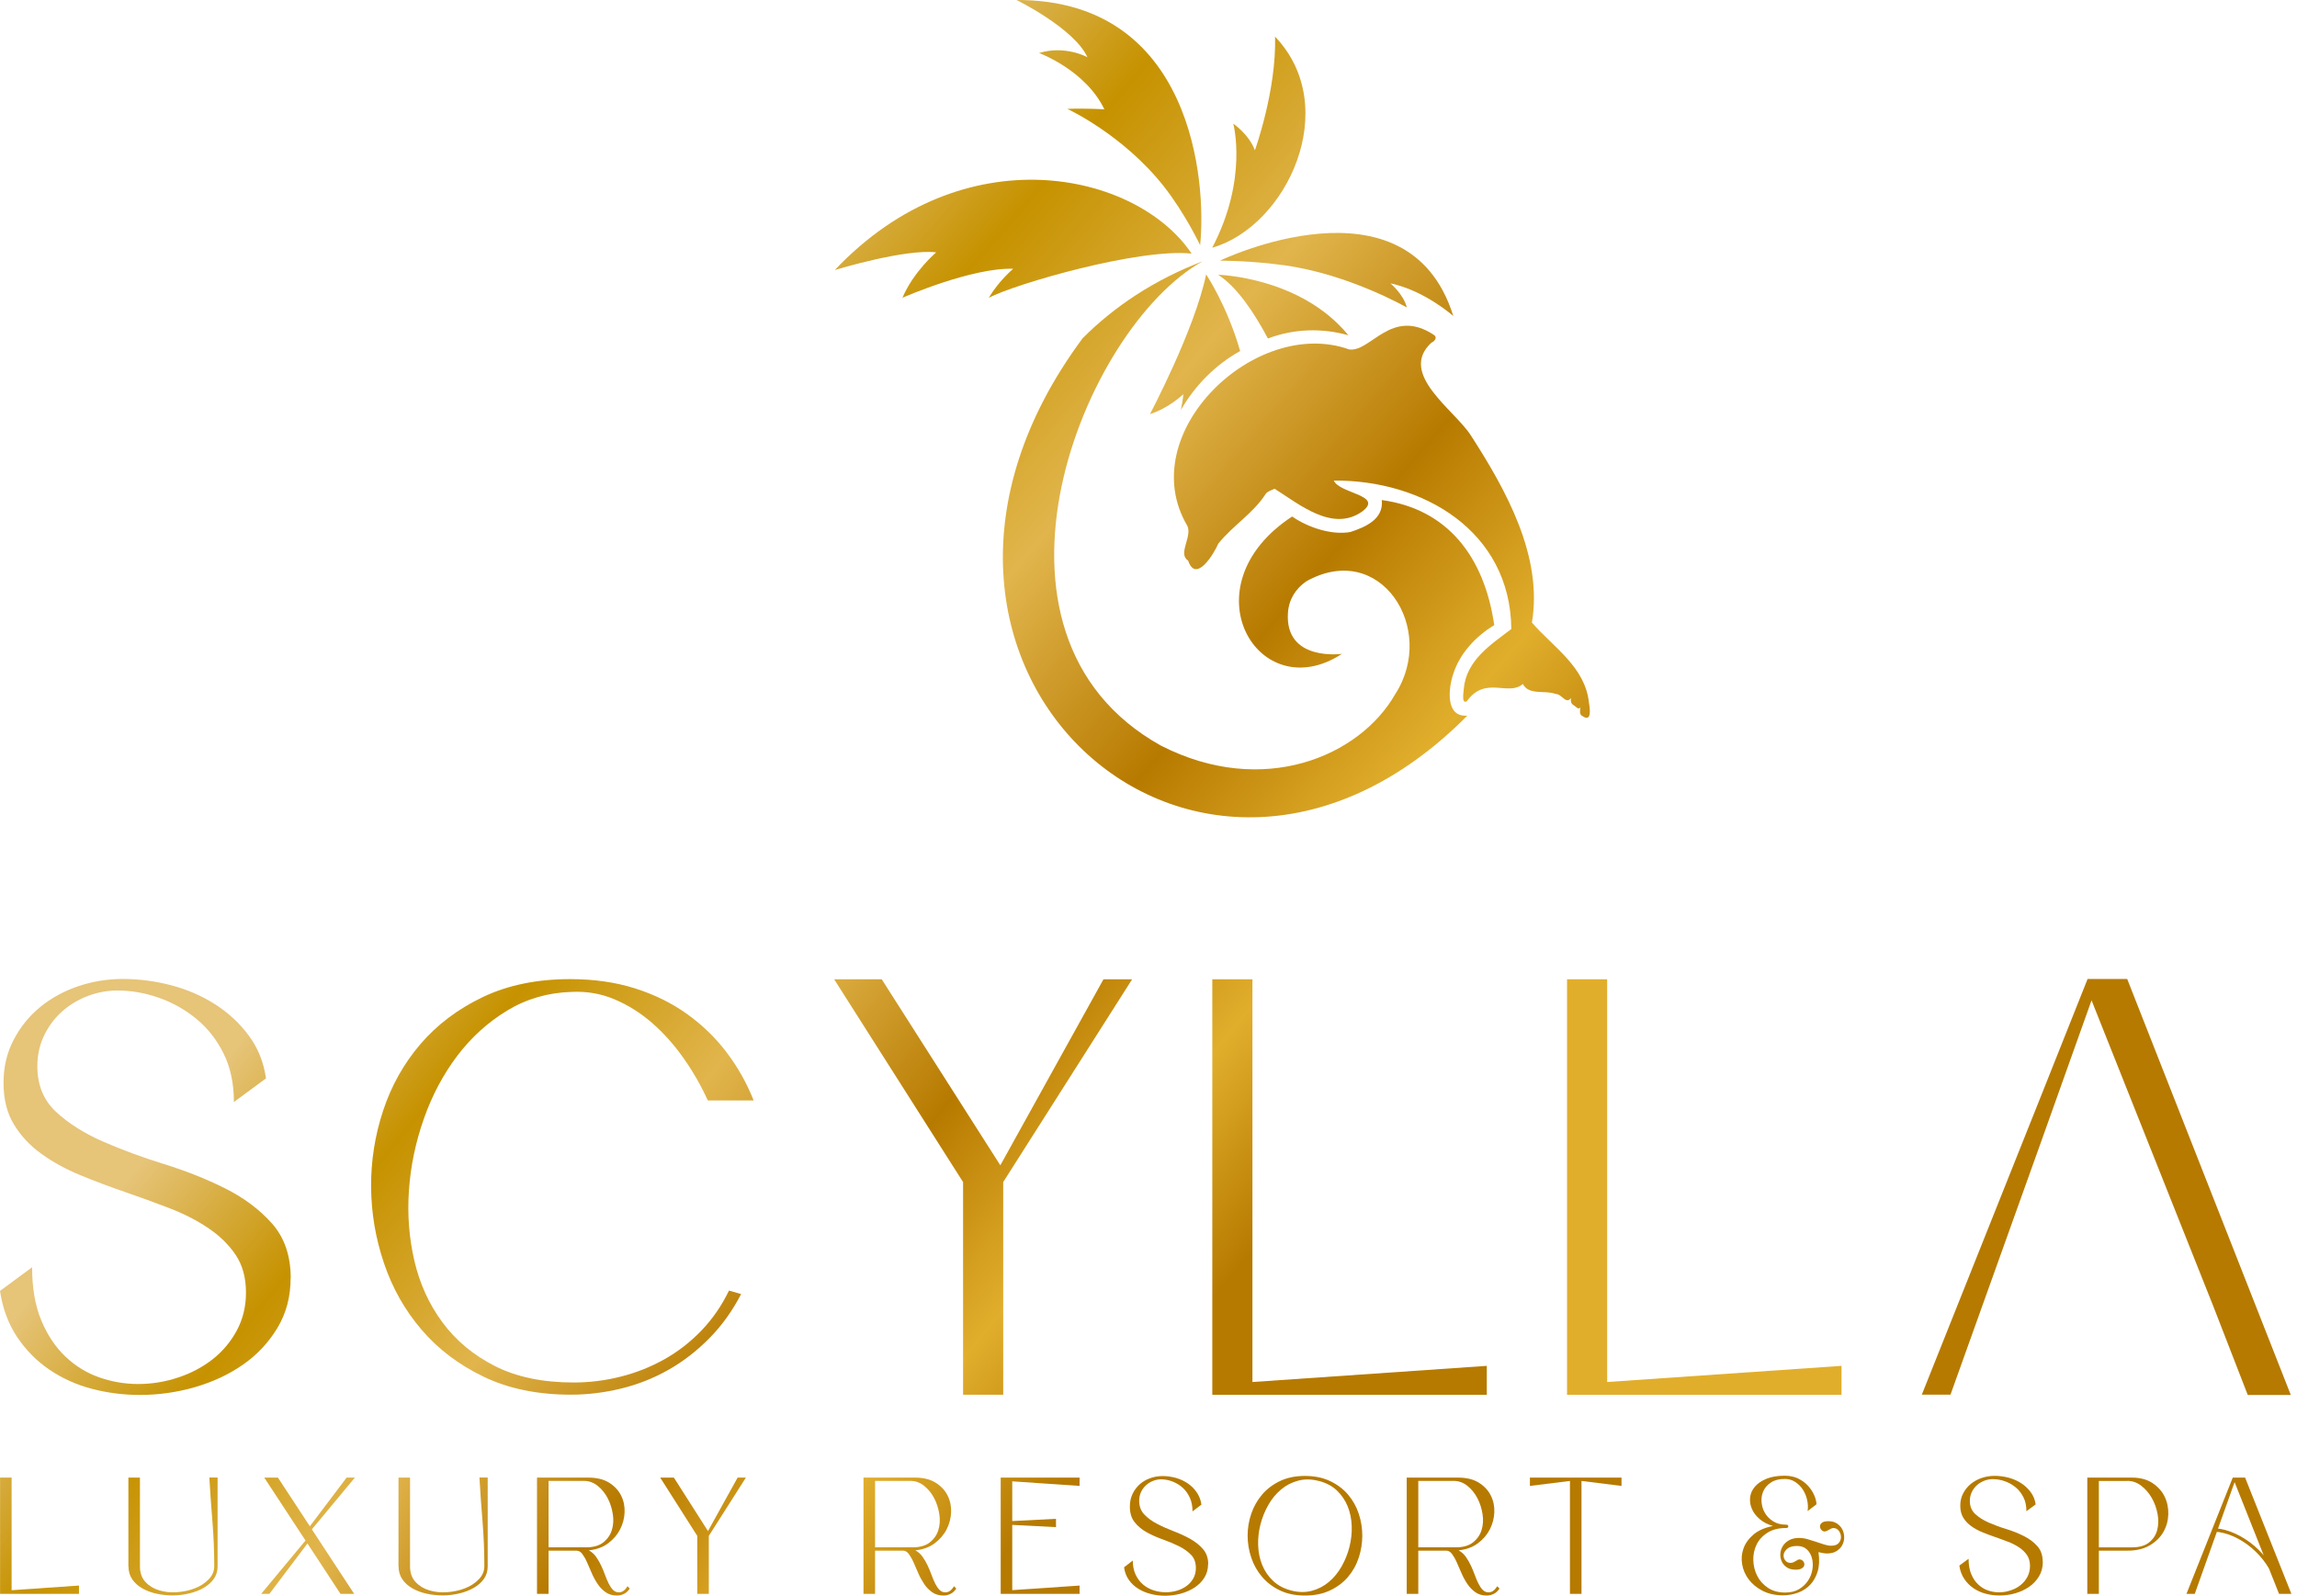 <svg width="295" height="205" viewBox="0 0 295 205" fill="none" xmlns="http://www.w3.org/2000/svg">
<path d="M206.405 125.761V177.485L236.504 175.41V179.121H201.252V125.767H206.405V125.761Z" fill="url(#paint0_linear_1_626)"/>
<path d="M37.323 164.158C37.323 166.533 36.76 168.658 35.628 170.538C34.501 172.418 33.024 173.987 31.214 175.25C29.397 176.514 27.338 177.479 25.031 178.144C22.724 178.809 20.369 179.145 17.965 179.145C15.858 179.145 13.805 178.883 11.819 178.364C9.833 177.845 8.017 177.027 6.37 175.916C4.723 174.805 3.342 173.407 2.21 171.722C1.084 170.043 0.345 168.059 0 165.788L4.123 162.748C4.123 165.422 4.517 167.693 5.304 169.573C6.085 171.453 7.121 172.998 8.398 174.213C9.676 175.428 11.123 176.319 12.74 176.887C14.356 177.454 16.028 177.741 17.747 177.741C19.467 177.741 21.156 177.473 22.827 176.923C24.492 176.38 25.982 175.598 27.278 174.585C28.58 173.572 29.621 172.332 30.408 170.873C31.195 169.414 31.589 167.797 31.589 166.014C31.589 164.085 31.147 162.467 30.263 161.155C29.379 159.842 28.204 158.695 26.733 157.706C25.262 156.717 23.59 155.862 21.725 155.148C19.86 154.434 17.959 153.738 16.021 153.072C14.084 152.407 12.183 151.687 10.318 150.924C8.453 150.154 6.788 149.245 5.31 148.177C3.839 147.114 2.658 145.851 1.78 144.392C0.896 142.933 0.454 141.162 0.454 139.087C0.454 137.011 0.884 135.216 1.744 133.556C2.604 131.902 3.742 130.491 5.165 129.325C6.588 128.166 8.217 127.274 10.057 126.652C11.898 126.035 13.799 125.724 15.761 125.724C17.868 125.724 19.957 125.998 22.016 126.542C24.075 127.085 25.952 127.903 27.647 128.99C29.343 130.076 30.778 131.413 31.952 132.994C33.127 134.582 33.866 136.407 34.162 138.489L30.039 141.529C30.039 139.154 29.597 137.078 28.713 135.296C27.829 133.513 26.666 132.03 25.219 130.846C23.772 129.655 22.167 128.758 20.399 128.135C18.631 127.519 16.869 127.207 15.101 127.207C13.775 127.207 12.498 127.445 11.274 127.909C10.045 128.379 8.955 129.032 7.999 129.875C7.042 130.717 6.267 131.743 5.68 132.952C5.092 134.166 4.796 135.485 4.796 136.92C4.796 139.343 5.595 141.297 7.187 142.78C8.78 144.263 10.796 145.539 13.224 146.602C15.652 147.664 18.268 148.628 21.065 149.495C23.863 150.362 26.473 151.4 28.907 152.615C31.335 153.829 33.345 155.337 34.943 157.138C36.536 158.945 37.335 161.283 37.335 164.152L37.323 164.158Z" fill="url(#paint1_linear_1_626)"/>
<path d="M95.175 166.198C94.048 168.378 92.674 170.282 91.051 171.912C89.434 173.542 87.678 174.891 85.789 175.954C83.9 177.016 81.89 177.809 79.752 178.328C77.615 178.847 75.472 179.11 73.31 179.11C69.041 179.11 65.311 178.341 62.12 176.808C58.929 175.276 56.271 173.261 54.134 170.759C51.996 168.262 50.392 165.417 49.314 162.224C48.236 159.032 47.679 155.766 47.661 152.426C47.637 149.087 48.151 145.821 49.205 142.629C50.259 139.436 51.857 136.591 53.989 134.094C56.126 131.597 58.796 129.583 62.011 128.045C65.227 126.512 68.969 125.743 73.237 125.743C76.277 125.743 79.05 126.14 81.557 126.934C84.058 127.727 86.292 128.826 88.254 130.236C90.216 131.646 91.911 133.288 93.334 135.169C94.757 137.049 95.907 139.1 96.791 141.328H90.906C90.022 139.399 88.98 137.58 87.775 135.877C86.57 134.168 85.238 132.672 83.767 131.39C82.296 130.102 80.685 129.088 78.947 128.35C77.203 127.605 75.35 127.288 73.389 127.385C70.343 127.483 67.588 128.289 65.112 129.797C62.635 131.304 60.498 133.246 58.705 135.62C56.913 137.995 55.49 140.681 54.437 143.672C53.383 146.664 52.741 149.722 52.523 152.835C52.299 155.955 52.535 158.983 53.219 161.925C53.904 164.868 55.109 167.505 56.828 169.831C58.548 172.157 60.788 174.025 63.561 175.435C66.335 176.845 69.707 177.547 73.679 177.547C75.69 177.547 77.688 177.303 79.68 176.802C81.666 176.308 83.543 175.563 85.311 174.574C87.079 173.585 88.671 172.346 90.094 170.862C91.517 169.379 92.692 167.67 93.624 165.741L95.169 166.186L95.175 166.198Z" fill="url(#paint2_linear_1_626)"/>
<path d="M113.236 125.761L128.471 149.654L141.719 125.761H145.401L128.84 151.809V179.115H123.687V151.809L107.127 125.761H113.236Z" fill="url(#paint3_linear_1_626)"/>
<path d="M160.847 125.761V177.485L190.947 175.41V179.121H155.694V125.767H160.847V125.761Z" fill="url(#paint4_linear_1_626)"/>
<path d="M288.62 179.005L288.675 179.145H294.203L273.192 125.724H268.106L261.233 142.988L260.495 144.831L246.816 179.109H250.498L262.275 146.241L262.953 144.337L268.614 128.465L284.285 167.84L288.62 179.005Z" fill="url(#paint5_linear_1_626)"/>
<path d="M156.448 35.291C156.448 35.291 167.014 35.536 173.172 43.057C169.8 42.11 166.203 42.196 162.836 43.472C161.123 40.242 158.864 36.824 156.454 35.298L156.448 35.291Z" fill="url(#paint6_linear_1_626)"/>
<path d="M155.679 31.816C160.323 23.001 158.391 15.889 158.391 15.889C158.391 15.889 160.383 17.226 161.165 19.296C161.165 19.296 163.938 11.641 163.756 4.706C172.421 13.79 165.282 29.057 155.679 31.816Z" fill="url(#paint7_linear_1_626)"/>
<path d="M147.69 53.176C147.69 53.176 153.431 42.353 154.902 35.241C154.902 35.241 157.615 39.27 159.268 45.082C156.077 46.846 153.437 49.556 151.663 52.645C151.814 51.901 151.929 51.217 151.971 50.625C151.971 50.625 150.167 52.389 147.69 53.182V53.176Z" fill="url(#paint8_linear_1_626)"/>
<path d="M130.552 0C153.167 -0.061 154.978 23.405 154.13 31.488C154.13 31.488 152.198 27.392 149.431 23.887C144.182 17.258 137.067 13.98 137.067 13.98C139.64 13.894 141.832 14.041 141.832 14.041C139.416 8.998 133.446 6.807 133.446 6.807C136.746 5.8 139.531 7.277 139.658 7.35C137.969 3.645 130.552 0 130.552 0Z" fill="url(#paint9_linear_1_626)"/>
<path d="M130.121 34.516C124.817 34.357 116.164 38.124 115.898 38.24C117.345 34.839 120.233 32.41 120.233 32.41C116.267 31.934 107.463 34.601 107.215 34.675C123.775 17.173 145.961 22.032 153.039 32.569C146.239 31.854 130.387 36.463 126.991 38.24C128.262 36.079 130.127 34.516 130.127 34.516H130.121Z" fill="url(#paint10_linear_1_626)"/>
<path d="M203.216 91.966C202.792 91.722 202.926 91.233 202.974 90.83C202.72 91.239 202.381 90.721 202.12 90.574C201.751 90.391 201.702 90.018 201.763 89.64C201.091 90.525 200.625 89.115 199.771 89.121C198.427 88.59 196.362 89.347 195.575 87.839C193.692 89.481 190.797 86.716 188.381 90.061C187.673 90.464 187.97 88.895 187.988 88.504C188.291 84.805 191.476 82.778 194.097 80.782C193.976 68.182 182.732 61.626 171.3 61.717C172.009 63.396 177.749 63.573 174.951 65.685C171.155 68.378 166.886 64.782 163.689 62.761C163.32 62.963 162.866 63.054 162.581 63.384C160.989 65.905 158.306 67.505 156.459 69.824C155.89 71.143 153.583 74.952 152.596 72.004C151.204 71.118 153.153 68.933 152.487 67.529C145.506 55.723 161.176 40.577 173.256 44.869C176.017 45.32 178.687 39.356 184.191 43.037C184.627 43.343 184.222 43.867 183.846 43.996C179.487 48.007 186.837 52.652 188.92 55.949C193.395 62.896 198.172 71.412 196.743 79.958C199.468 83.102 203.579 85.641 204.064 90.226C204.191 90.959 204.47 92.833 203.228 91.954L203.216 91.966Z" fill="url(#paint11_linear_1_626)"/>
<path d="M156.679 33.472C156.679 33.472 180.808 21.861 186.645 40.584C186.645 40.584 182.97 37.306 178.568 36.39C178.568 36.39 180.257 37.788 180.675 39.486C180.675 39.486 173.263 35.231 165.004 34.077C160.548 33.46 156.679 33.472 156.679 33.472Z" fill="url(#paint12_linear_1_626)"/>
<path d="M188.442 91.911C153.807 126.866 108.122 85.08 139.045 43.434C143.108 39.368 148.206 35.956 154.461 33.551C139.148 42.061 123.229 81.374 149.12 95.769C162.254 102.466 174.648 97.112 179.184 89.152C184.621 80.746 177.24 69.257 167.703 74.696C167.976 74.513 168.266 74.336 168.575 74.177C168.266 74.33 167.976 74.501 167.703 74.696C167.703 74.702 167.703 74.702 167.703 74.702C166.414 75.612 165.517 76.967 165.408 78.719C164.997 85.007 172.353 83.969 172.353 83.969C161.594 91.007 152.281 75.288 165.947 66.333C167.988 67.743 171.021 68.756 173.425 68.323C175.387 67.688 177.73 66.656 177.458 64.22C185.874 65.362 190.621 71.454 191.905 80.282C189.495 81.728 187.443 83.987 186.643 86.545C186.026 88.34 185.566 92.118 188.448 91.911H188.442Z" fill="url(#paint13_linear_1_626)"/>
<path d="M1.491 189.761V204.223L10.144 203.625V204.693H0.008V189.761H1.491Z" fill="url(#paint14_linear_1_626)"/>
<path d="M16.489 201.171V189.761H17.973V201.171C17.973 201.995 18.209 202.661 18.681 203.167C19.154 203.674 19.741 204.028 20.449 204.242C21.158 204.455 21.921 204.535 22.744 204.474C23.568 204.419 24.337 204.248 25.039 203.973C25.741 203.698 26.335 203.314 26.807 202.819C27.279 202.331 27.515 201.763 27.515 201.122C27.515 199.218 27.437 197.325 27.285 195.439C27.128 193.552 26.995 191.66 26.886 189.755H27.945V201.165C27.945 201.775 27.782 202.313 27.461 202.764C27.14 203.222 26.704 203.601 26.159 203.918C25.614 204.236 25.003 204.467 24.318 204.632C23.634 204.797 22.938 204.883 22.223 204.889C21.509 204.895 20.812 204.822 20.128 204.675C19.444 204.529 18.832 204.297 18.288 203.991C17.743 203.686 17.313 203.295 16.986 202.825C16.665 202.355 16.501 201.8 16.501 201.165L16.489 201.171Z" fill="url(#paint15_linear_1_626)"/>
<path d="M39.588 198.082L34.599 204.693H33.539L39.249 197.825L39.588 198.082ZM35.695 189.761L45.486 204.693H43.73L33.939 189.761H35.695ZM39.521 196.373L44.517 189.761H45.576L39.867 196.629L39.528 196.373H39.521Z" fill="url(#paint16_linear_1_626)"/>
<path d="M51.178 201.171V189.761H52.661V201.171C52.661 201.995 52.897 202.661 53.37 203.167C53.842 203.674 54.429 204.028 55.138 204.242C55.846 204.455 56.609 204.535 57.433 204.474C58.256 204.419 59.025 204.248 59.727 203.973C60.43 203.698 61.023 203.314 61.495 202.819C61.968 202.331 62.204 201.763 62.204 201.122C62.204 199.218 62.125 197.325 61.974 195.439C61.816 193.552 61.683 191.66 61.574 189.755H62.634V201.165C62.634 201.775 62.47 202.313 62.149 202.764C61.828 203.222 61.392 203.601 60.848 203.918C60.303 204.229 59.691 204.467 59.007 204.632C58.323 204.797 57.626 204.883 56.912 204.889C56.197 204.895 55.501 204.822 54.817 204.675C54.133 204.529 53.521 204.297 52.976 203.991C52.431 203.686 52.001 203.295 51.674 202.825C51.353 202.355 51.19 201.8 51.19 201.165L51.178 201.171Z" fill="url(#paint17_linear_1_626)"/>
<path d="M68.967 189.761H75.567C76.651 189.761 77.541 189.981 78.231 190.415C78.921 190.848 79.436 191.398 79.763 192.057C80.096 192.716 80.247 193.436 80.217 194.212C80.187 194.987 79.993 195.72 79.636 196.416C79.278 197.111 78.764 197.71 78.092 198.204C77.42 198.705 76.602 199.004 75.627 199.102C76.009 199.315 76.324 199.596 76.572 199.956C76.82 200.31 77.032 200.689 77.22 201.086C77.401 201.482 77.571 201.885 77.716 202.288C77.862 202.691 78.019 203.057 78.183 203.387C78.346 203.711 78.528 203.979 78.734 204.187C78.939 204.394 79.188 204.498 79.484 204.498C79.908 204.498 80.278 204.236 80.586 203.711L80.883 204.01C80.683 204.309 80.447 204.535 80.162 204.681C79.878 204.828 79.575 204.907 79.254 204.907C78.673 204.907 78.189 204.767 77.783 204.48C77.377 204.193 77.032 203.839 76.748 203.411C76.463 202.984 76.209 202.526 75.997 202.026C75.785 201.531 75.585 201.067 75.391 200.64C75.204 200.213 74.998 199.859 74.786 199.572C74.574 199.285 74.326 199.144 74.047 199.144H70.45V204.687H68.967V189.755V189.761ZM75.252 198.717C76.197 198.717 76.935 198.509 77.474 198.088C78.007 197.667 78.376 197.142 78.576 196.507C78.776 195.872 78.818 195.188 78.703 194.45C78.588 193.711 78.37 193.027 78.037 192.393C77.704 191.758 77.274 191.233 76.748 190.811C76.221 190.39 75.627 190.183 74.979 190.183H70.45V198.711H75.252V198.717Z" fill="url(#paint18_linear_1_626)"/>
<path d="M86.546 189.761L90.924 196.629L94.732 189.761H95.792L91.033 197.245V204.687H89.549V197.245L84.79 189.761H86.546Z" fill="url(#paint19_linear_1_626)"/>
<path d="M110.898 189.761H117.498C118.582 189.761 119.472 189.981 120.163 190.415C120.853 190.848 121.368 191.398 121.695 192.057C122.028 192.716 122.179 193.436 122.149 194.212C122.118 194.987 121.925 195.72 121.567 196.416C121.21 197.111 120.695 197.71 120.023 198.204C119.351 198.705 118.534 199.004 117.559 199.102C117.94 199.315 118.255 199.596 118.504 199.956C118.752 200.31 118.964 200.689 119.151 201.086C119.333 201.482 119.503 201.885 119.648 202.288C119.793 202.691 119.951 203.057 120.114 203.387C120.278 203.711 120.459 203.979 120.665 204.187C120.871 204.394 121.119 204.498 121.416 204.498C121.84 204.498 122.209 204.236 122.518 203.711L122.815 204.01C122.615 204.309 122.379 204.535 122.094 204.681C121.81 204.828 121.507 204.907 121.186 204.907C120.605 204.907 120.12 204.767 119.715 204.48C119.309 204.193 118.964 203.839 118.679 203.411C118.395 202.984 118.14 202.526 117.928 202.026C117.716 201.531 117.517 201.067 117.323 200.64C117.135 200.213 116.929 199.859 116.717 199.572C116.505 199.285 116.257 199.144 115.979 199.144H112.382V204.687H110.898V189.755V189.761ZM117.184 198.717C118.128 198.717 118.867 198.509 119.406 198.088C119.939 197.667 120.308 197.142 120.508 196.507C120.708 195.872 120.75 195.188 120.635 194.45C120.52 193.711 120.302 193.027 119.969 192.393C119.636 191.758 119.206 191.233 118.679 190.811C118.152 190.39 117.559 190.183 116.911 190.183H112.382V198.711H117.184V198.717Z" fill="url(#paint20_linear_1_626)"/>
<path d="M128.518 204.693V189.761H130.001V204.693H128.518ZM138.648 190.83L129.232 190.189V189.761H138.648V190.83ZM138.648 204.693H129.232V204.266L138.648 203.625V204.693ZM129.444 195.371L135.62 195.054V196.122L129.444 195.805V195.377V195.371Z" fill="url(#paint21_linear_1_626)"/>
<path d="M155.151 200.873C155.151 201.526 154.994 202.106 154.673 202.613C154.358 203.119 153.934 203.541 153.414 203.882C152.893 204.224 152.299 204.481 151.639 204.664C150.979 204.841 150.307 204.932 149.629 204.932C149.006 204.932 148.4 204.859 147.807 204.707C147.213 204.56 146.674 204.334 146.19 204.035C145.706 203.736 145.3 203.357 144.973 202.894C144.646 202.43 144.446 201.892 144.361 201.282L145.482 200.409C145.482 201.105 145.603 201.715 145.851 202.234C146.099 202.753 146.42 203.174 146.814 203.504C147.207 203.834 147.661 204.078 148.17 204.243C148.679 204.407 149.193 204.487 149.714 204.487C150.204 204.487 150.683 204.42 151.143 204.285C151.603 204.151 152.015 203.95 152.378 203.687C152.741 203.425 153.038 203.095 153.256 202.704C153.474 202.314 153.583 201.868 153.583 201.373C153.583 200.665 153.377 200.091 152.959 199.67C152.542 199.243 152.015 198.871 151.385 198.559C150.749 198.248 150.071 197.961 149.345 197.705C148.618 197.448 147.94 197.149 147.304 196.801C146.668 196.453 146.142 196.02 145.73 195.501C145.312 194.982 145.106 194.31 145.106 193.486C145.106 192.876 145.221 192.326 145.457 191.844C145.687 191.362 146.002 190.947 146.39 190.605C146.777 190.263 147.225 190.007 147.734 189.83C148.243 189.653 148.763 189.561 149.302 189.561C149.865 189.561 150.428 189.64 150.998 189.793C151.561 189.952 152.069 190.184 152.53 190.495C152.99 190.806 153.377 191.191 153.692 191.649C154.007 192.107 154.213 192.632 154.298 193.23L153.153 194.103C153.153 193.419 153.032 192.821 152.796 192.314C152.56 191.808 152.245 191.374 151.857 191.032C151.47 190.69 151.034 190.434 150.556 190.251C150.077 190.074 149.593 189.982 149.115 189.982C148.763 189.982 148.418 190.049 148.079 190.184C147.74 190.318 147.437 190.507 147.171 190.751C146.904 190.996 146.693 191.283 146.535 191.624C146.378 191.966 146.305 192.345 146.305 192.754C146.305 193.45 146.523 194.03 146.959 194.494C147.395 194.958 147.94 195.354 148.6 195.696C149.254 196.038 149.968 196.355 150.737 196.649C151.506 196.942 152.221 197.271 152.875 197.637C153.529 198.01 154.08 198.449 154.516 198.962C154.952 199.475 155.17 200.116 155.17 200.885L155.151 200.873Z" fill="url(#paint22_linear_1_626)"/>
<path d="M167.594 204.907C166.365 204.907 165.293 204.687 164.379 204.247C163.465 203.808 162.696 203.228 162.084 202.507C161.473 201.787 161.006 200.969 160.698 200.041C160.389 199.119 160.231 198.173 160.231 197.215C160.231 196.256 160.383 195.316 160.698 194.401C161.013 193.485 161.473 192.667 162.084 191.946C162.696 191.226 163.465 190.646 164.379 190.207C165.293 189.767 166.365 189.547 167.594 189.547C168.824 189.547 169.895 189.767 170.822 190.207C171.748 190.646 172.517 191.226 173.129 191.946C173.74 192.667 174.2 193.485 174.503 194.401C174.806 195.316 174.957 196.256 174.957 197.215C174.957 198.173 174.806 199.113 174.503 200.041C174.2 200.963 173.74 201.787 173.129 202.507C172.517 203.228 171.748 203.808 170.822 204.247C169.895 204.687 168.824 204.907 167.594 204.907ZM169.35 190.188C168.406 189.944 167.522 189.938 166.704 190.158C165.887 190.378 165.154 190.756 164.512 191.299C163.871 191.837 163.326 192.502 162.884 193.283C162.442 194.065 162.102 194.895 161.878 195.78C161.654 196.659 161.551 197.557 161.582 198.454C161.612 199.357 161.782 200.2 162.102 200.981C162.417 201.763 162.884 202.446 163.501 203.026C164.113 203.606 164.894 204.021 165.838 204.266C166.795 204.51 167.679 204.516 168.49 204.296C169.302 204.076 170.028 203.698 170.67 203.155C171.312 202.617 171.857 201.952 172.299 201.171C172.741 200.389 173.08 199.559 173.304 198.674C173.528 197.795 173.631 196.897 173.601 195.994C173.571 195.09 173.401 194.248 173.086 193.467C172.771 192.685 172.305 192.001 171.7 191.421C171.094 190.842 170.313 190.426 169.35 190.182V190.188Z" fill="url(#paint23_linear_1_626)"/>
<path d="M180.664 189.761H187.264C188.348 189.761 189.238 189.981 189.928 190.415C190.619 190.848 191.133 191.398 191.46 192.057C191.793 192.716 191.945 193.436 191.914 194.212C191.884 194.987 191.69 195.72 191.333 196.416C190.976 197.111 190.461 197.71 189.789 198.204C189.117 198.705 188.299 199.004 187.325 199.102C187.706 199.315 188.021 199.596 188.269 199.956C188.517 200.31 188.729 200.689 188.917 201.086C189.099 201.482 189.268 201.885 189.414 202.288C189.559 202.691 189.716 203.057 189.88 203.387C190.043 203.711 190.225 203.979 190.431 204.187C190.637 204.394 190.885 204.498 191.182 204.498C191.605 204.498 191.975 204.236 192.284 203.711L192.58 204.01C192.381 204.309 192.144 204.535 191.86 204.681C191.575 204.828 191.272 204.907 190.952 204.907C190.37 204.907 189.886 204.767 189.48 204.48C189.081 204.193 188.729 203.839 188.445 203.411C188.16 202.984 187.906 202.526 187.694 202.026C187.482 201.531 187.282 201.067 187.088 200.64C186.901 200.213 186.695 199.859 186.483 199.572C186.271 199.285 186.023 199.144 185.744 199.144H182.148V204.687H180.664V189.755V189.761ZM186.949 198.717C187.894 198.717 188.632 198.509 189.171 198.088C189.704 197.667 190.074 197.142 190.273 196.507C190.473 195.872 190.516 195.188 190.401 194.45C190.285 193.711 190.067 193.027 189.734 192.393C189.401 191.758 188.972 191.233 188.445 190.811C187.918 190.39 187.325 190.183 186.677 190.183H182.148V198.711H186.949V198.717Z" fill="url(#paint24_linear_1_626)"/>
<path d="M196.484 190.83V189.761H208.249V190.83L203.109 190.189V204.693H201.625V190.189L196.484 190.83Z" fill="url(#paint25_linear_1_626)"/>
<path d="M227.75 195.989C227.047 195.788 226.46 195.495 225.994 195.092C225.527 194.695 225.194 194.255 224.989 193.767C224.783 193.285 224.71 192.79 224.765 192.296C224.819 191.801 225.025 191.344 225.376 190.928C225.727 190.513 226.224 190.178 226.853 189.915C227.489 189.653 228.27 189.518 229.203 189.518C229.851 189.518 230.426 189.64 230.929 189.878C231.431 190.123 231.849 190.428 232.188 190.794C232.527 191.167 232.793 191.563 232.981 191.991C233.175 192.418 233.272 192.815 233.29 193.187L232.146 194.06C232.218 193.602 232.2 193.138 232.091 192.65C231.988 192.168 231.806 191.728 231.552 191.325C231.298 190.922 230.971 190.599 230.577 190.33C230.184 190.068 229.73 189.933 229.221 189.933C228.5 189.933 227.913 190.08 227.465 190.373C227.011 190.666 226.684 191.026 226.484 191.46C226.278 191.893 226.193 192.363 226.23 192.87C226.266 193.376 226.405 193.846 226.654 194.28C226.902 194.713 227.253 195.08 227.713 195.367C228.173 195.66 228.724 195.806 229.372 195.806C229.572 195.806 229.669 195.879 229.669 196.02C229.669 196.16 229.578 196.233 229.397 196.233C228.422 196.233 227.622 196.435 226.987 196.844C226.351 197.247 225.885 197.76 225.588 198.382C225.291 198.999 225.152 199.664 225.176 200.378C225.194 201.093 225.364 201.752 225.673 202.375C225.982 202.991 226.442 203.504 227.047 203.913C227.653 204.316 228.391 204.523 229.269 204.523C229.972 204.523 230.571 204.377 231.056 204.084C231.54 203.791 231.928 203.425 232.218 202.973C232.509 202.527 232.691 202.045 232.769 201.532C232.848 201.019 232.824 200.537 232.703 200.091C232.582 199.646 232.364 199.273 232.049 198.98C231.734 198.687 231.31 198.541 230.789 198.541C230.238 198.541 229.827 198.657 229.554 198.883C229.282 199.109 229.118 199.359 229.076 199.628C229.033 199.896 229.094 200.146 229.257 200.372C229.421 200.598 229.651 200.714 229.942 200.714C230.099 200.714 230.238 200.684 230.377 200.616C230.511 200.549 230.644 200.476 230.771 200.391C230.91 200.293 231.05 200.25 231.183 200.275C231.316 200.299 231.431 200.348 231.522 200.433C231.613 200.519 231.679 200.629 231.716 200.763C231.752 200.897 231.734 201.026 231.673 201.148C231.613 201.27 231.492 201.373 231.322 201.459C231.153 201.544 230.91 201.587 230.602 201.587C230.147 201.587 229.778 201.489 229.481 201.288C229.185 201.093 228.967 200.836 228.827 200.531C228.688 200.226 228.628 199.896 228.646 199.548C228.67 199.2 228.767 198.871 228.955 198.565C229.136 198.26 229.409 198.01 229.76 197.808C230.111 197.607 230.547 197.509 231.074 197.509C231.413 197.509 231.77 197.564 232.14 197.668C232.515 197.772 232.878 197.888 233.242 198.01C233.599 198.132 233.944 198.242 234.277 198.352C234.61 198.455 234.901 198.51 235.155 198.51C235.621 198.51 235.954 198.394 236.148 198.156C236.348 197.918 236.439 197.662 236.433 197.375C236.426 197.088 236.336 196.832 236.16 196.594C235.984 196.362 235.754 196.239 235.47 196.239C235.355 196.239 235.252 196.264 235.161 196.313L234.888 196.459C234.798 196.508 234.707 196.557 234.616 196.606C234.525 196.655 234.428 196.679 234.331 196.679C234.174 196.679 234.041 196.612 233.92 196.478C233.799 196.343 233.738 196.191 233.738 196.02C233.738 195.849 233.817 195.696 233.98 195.562C234.144 195.428 234.428 195.36 234.834 195.36C235.27 195.36 235.639 195.464 235.942 195.672C236.245 195.879 236.469 196.136 236.62 196.441C236.772 196.746 236.844 197.076 236.844 197.436C236.844 197.796 236.766 198.12 236.602 198.425C236.439 198.73 236.196 198.987 235.869 199.194C235.542 199.402 235.131 199.505 234.622 199.505C234.465 199.505 234.295 199.487 234.113 199.451C233.932 199.414 233.738 199.377 233.544 199.335C233.684 200.287 233.647 201.111 233.441 201.807C233.229 202.503 232.908 203.077 232.466 203.535C232.031 203.992 231.504 204.328 230.892 204.548C230.281 204.768 229.639 204.878 228.979 204.878C227.992 204.878 227.126 204.688 226.375 204.304C225.63 203.919 225.031 203.431 224.589 202.845C224.147 202.253 223.862 201.605 223.741 200.891C223.62 200.177 223.681 199.493 223.923 198.834C224.165 198.175 224.595 197.583 225.225 197.051C225.854 196.526 226.696 196.166 227.75 195.965V195.989Z" fill="url(#paint26_linear_1_626)"/>
<path d="M262.357 200.597C262.357 201.281 262.194 201.892 261.873 202.429C261.546 202.972 261.128 203.424 260.601 203.784C260.081 204.144 259.487 204.425 258.827 204.614C258.167 204.81 257.489 204.901 256.799 204.901C256.193 204.901 255.606 204.828 255.031 204.675C254.461 204.529 253.935 204.291 253.462 203.973C252.99 203.656 252.59 203.253 252.27 202.771C251.943 202.288 251.731 201.721 251.634 201.061L252.821 200.188C252.821 200.958 252.936 201.611 253.16 202.148C253.384 202.685 253.68 203.131 254.05 203.479C254.419 203.827 254.831 204.083 255.297 204.248C255.763 204.413 256.242 204.492 256.738 204.492C257.235 204.492 257.719 204.413 258.197 204.254C258.676 204.101 259.106 203.876 259.475 203.583C259.85 203.29 260.147 202.936 260.371 202.514C260.595 202.093 260.71 201.629 260.71 201.116C260.71 200.561 260.583 200.097 260.329 199.718C260.074 199.34 259.735 199.01 259.312 198.729C258.888 198.443 258.409 198.198 257.87 197.991C257.338 197.783 256.787 197.588 256.23 197.393C255.672 197.203 255.128 196.996 254.589 196.776C254.05 196.556 253.571 196.294 253.154 195.988C252.73 195.683 252.391 195.323 252.136 194.902C251.882 194.481 251.755 193.974 251.755 193.376C251.755 192.777 251.876 192.265 252.124 191.788C252.372 191.312 252.699 190.909 253.105 190.574C253.517 190.238 253.983 189.982 254.51 189.804C255.037 189.627 255.582 189.536 256.151 189.536C256.756 189.536 257.356 189.615 257.949 189.768C258.543 189.927 259.081 190.159 259.566 190.47C260.05 190.781 260.462 191.166 260.801 191.624C261.14 192.082 261.352 192.606 261.437 193.205L260.25 194.078C260.25 193.394 260.123 192.796 259.869 192.289C259.614 191.782 259.281 191.349 258.863 191.007C258.446 190.665 257.985 190.409 257.477 190.226C256.968 190.049 256.46 189.957 255.951 189.957C255.57 189.957 255.2 190.024 254.849 190.159C254.498 190.293 254.183 190.482 253.904 190.726C253.632 190.97 253.408 191.263 253.238 191.611C253.069 191.959 252.984 192.338 252.984 192.753C252.984 193.449 253.214 194.011 253.674 194.438C254.135 194.865 254.71 195.231 255.412 195.537C256.108 195.842 256.859 196.123 257.665 196.367C258.47 196.611 259.221 196.916 259.917 197.264C260.613 197.612 261.195 198.046 261.655 198.565C262.115 199.083 262.345 199.755 262.345 200.579L262.357 200.597Z" fill="url(#paint27_linear_1_626)"/>
<path d="M268.069 204.693V189.761H269.553V204.693H268.069ZM273.21 190.189H268.578V189.761H273.803C274.845 189.761 275.723 189.993 276.425 190.451C277.128 190.915 277.654 191.495 277.994 192.191C278.333 192.887 278.49 193.644 278.472 194.45C278.448 195.261 278.248 196.012 277.86 196.708C277.473 197.404 276.891 197.984 276.116 198.448C275.341 198.912 274.373 199.144 273.216 199.144H268.584V198.717H273.809C274.754 198.717 275.487 198.509 276.007 198.088C276.528 197.667 276.873 197.142 277.043 196.507C277.212 195.872 277.231 195.188 277.097 194.45C276.964 193.711 276.716 193.027 276.359 192.392C276.001 191.757 275.547 191.232 275.002 190.811C274.457 190.39 273.864 190.182 273.216 190.182L273.21 190.189Z" fill="url(#paint28_linear_1_626)"/>
<path d="M280.803 204.693L286.749 189.761H288.335L294.281 204.693H292.695L286.985 190.341L281.868 204.693H280.809H280.803ZM292.12 203.222C291.92 202.41 291.562 201.629 291.042 200.866C290.521 200.102 289.903 199.419 289.189 198.808C288.474 198.198 287.699 197.703 286.864 197.325C286.022 196.946 285.187 196.739 284.357 196.696L284.442 196.269C285.332 196.324 286.21 196.556 287.088 196.965C287.96 197.368 288.771 197.886 289.51 198.521C290.249 199.156 290.89 199.87 291.423 200.664C291.956 201.464 292.331 202.276 292.543 203.118L292.12 203.222Z" fill="url(#paint29_linear_1_626)"/>
<defs>
<linearGradient id="paint0_linear_1_626" x1="91.977" y1="59.306" x2="182.872" y2="133.762" gradientUnits="userSpaceOnUse">
<stop stop-color="#E6C478"/>
<stop offset="0.2" stop-color="#C69200"/>
<stop offset="0.42" stop-color="#E1B54C"/>
<stop offset="0.64" stop-color="#B77A00"/>
<stop offset="0.83" stop-color="#E1AE2C"/>
</linearGradient>
<linearGradient id="paint1_linear_1_626" x1="16.233" y1="151.772" x2="107.134" y2="226.228" gradientUnits="userSpaceOnUse">
<stop stop-color="#E6C478"/>
<stop offset="0.2" stop-color="#C69200"/>
<stop offset="0.42" stop-color="#E1B54C"/>
<stop offset="0.64" stop-color="#B77A00"/>
<stop offset="0.83" stop-color="#E1AE2C"/>
<stop offset="1" stop-color="#B67A00"/>
</linearGradient>
<linearGradient id="paint2_linear_1_626" x1="39.057" y1="123.918" x2="129.952" y2="198.374" gradientUnits="userSpaceOnUse">
<stop stop-color="#E6C478"/>
<stop offset="0.2" stop-color="#C69200"/>
<stop offset="0.42" stop-color="#E1B54C"/>
<stop offset="0.64" stop-color="#B77A00"/>
<stop offset="0.83" stop-color="#E1AE2C"/>
<stop offset="1" stop-color="#B67A00"/>
</linearGradient>
<linearGradient id="paint3_linear_1_626" x1="63.882" y1="93.602" x2="154.783" y2="168.058" gradientUnits="userSpaceOnUse">
<stop stop-color="#E6C478"/>
<stop offset="0.2" stop-color="#C69200"/>
<stop offset="0.42" stop-color="#E1B54C"/>
<stop offset="0.64" stop-color="#B77A00"/>
<stop offset="0.83" stop-color="#E1AE2C"/>
<stop offset="1" stop-color="#B67A00"/>
</linearGradient>
<linearGradient id="paint4_linear_1_626" x1="73.504" y1="81.862" x2="164.399" y2="156.312" gradientUnits="userSpaceOnUse">
<stop stop-color="#E6C478"/>
<stop offset="0.2" stop-color="#C69200"/>
<stop offset="0.42" stop-color="#E1B54C"/>
<stop offset="0.64" stop-color="#B77A00"/>
<stop offset="0.83" stop-color="#E1AE2C"/>
<stop offset="1" stop-color="#B67A00"/>
</linearGradient>
<linearGradient id="paint5_linear_1_626" x1="114.763" y1="31.493" x2="205.658" y2="105.943" gradientUnits="userSpaceOnUse">
<stop stop-color="#E6C478"/>
<stop offset="0.2" stop-color="#C69200"/>
<stop offset="0.42" stop-color="#E1B54C"/>
<stop offset="0.64" stop-color="#B77A00"/>
<stop offset="0.83" stop-color="#E1AE2C"/>
<stop offset="1" stop-color="#B67A00"/>
</linearGradient>
<linearGradient id="paint6_linear_1_626" x1="118.683" y1="-0.048" x2="220.766" y2="87.815" gradientUnits="userSpaceOnUse">
<stop stop-color="#E6C478"/>
<stop offset="0.2" stop-color="#C69200"/>
<stop offset="0.42" stop-color="#E1B54C"/>
<stop offset="0.64" stop-color="#B77A00"/>
<stop offset="0.83" stop-color="#E1AE2C"/>
<stop offset="1" stop-color="#B67A00"/>
</linearGradient>
<linearGradient id="paint7_linear_1_626" x1="127.323" y1="-10.086" x2="229.4" y2="77.784" gradientUnits="userSpaceOnUse">
<stop stop-color="#E6C478"/>
<stop offset="0.2" stop-color="#C69200"/>
<stop offset="0.42" stop-color="#E1B54C"/>
<stop offset="0.64" stop-color="#B77A00"/>
<stop offset="0.83" stop-color="#E1AE2C"/>
<stop offset="1" stop-color="#B67A00"/>
</linearGradient>
<linearGradient id="paint8_linear_1_626" x1="110.961" y1="8.918" x2="213.037" y2="96.787" gradientUnits="userSpaceOnUse">
<stop stop-color="#E6C478"/>
<stop offset="0.2" stop-color="#C69200"/>
<stop offset="0.42" stop-color="#E1B54C"/>
<stop offset="0.64" stop-color="#B77A00"/>
<stop offset="0.83" stop-color="#E1AE2C"/>
<stop offset="1" stop-color="#B67A00"/>
</linearGradient>
<linearGradient id="paint9_linear_1_626" x1="123.074" y1="-5.152" x2="225.157" y2="82.717" gradientUnits="userSpaceOnUse">
<stop stop-color="#E6C478"/>
<stop offset="0.2" stop-color="#C69200"/>
<stop offset="0.42" stop-color="#E1B54C"/>
<stop offset="0.64" stop-color="#B77A00"/>
<stop offset="0.83" stop-color="#E1AE2C"/>
<stop offset="1" stop-color="#B67A00"/>
</linearGradient>
<linearGradient id="paint10_linear_1_626" x1="107.251" y1="13.229" x2="209.334" y2="101.098" gradientUnits="userSpaceOnUse">
<stop stop-color="#E6C478"/>
<stop offset="0.2" stop-color="#C69200"/>
<stop offset="0.42" stop-color="#E1B54C"/>
<stop offset="0.64" stop-color="#B77A00"/>
<stop offset="0.83" stop-color="#E1AE2C"/>
<stop offset="1" stop-color="#B67A00"/>
</linearGradient>
<linearGradient id="paint11_linear_1_626" x1="111.658" y1="8.113" x2="213.735" y2="95.982" gradientUnits="userSpaceOnUse">
<stop stop-color="#E6C478"/>
<stop offset="0.2" stop-color="#C69200"/>
<stop offset="0.42" stop-color="#E1B54C"/>
<stop offset="0.64" stop-color="#B77A00"/>
<stop offset="0.83" stop-color="#E1AE2C"/>
<stop offset="1" stop-color="#B67A00"/>
</linearGradient>
<linearGradient id="paint12_linear_1_626" x1="124.054" y1="-6.287" x2="226.131" y2="81.582" gradientUnits="userSpaceOnUse">
<stop stop-color="#E6C478"/>
<stop offset="0.2" stop-color="#C69200"/>
<stop offset="0.42" stop-color="#E1B54C"/>
<stop offset="0.64" stop-color="#B77A00"/>
<stop offset="0.83" stop-color="#E1AE2C"/>
<stop offset="1" stop-color="#B67A00"/>
</linearGradient>
<linearGradient id="paint13_linear_1_626" x1="98.834" y1="23.014" x2="200.91" y2="110.877" gradientUnits="userSpaceOnUse">
<stop stop-color="#E6C478"/>
<stop offset="0.2" stop-color="#C69200"/>
<stop offset="0.42" stop-color="#E1B54C"/>
<stop offset="0.64" stop-color="#B77A00"/>
<stop offset="0.83" stop-color="#E1AE2C"/>
<stop offset="1" stop-color="#B67A00"/>
</linearGradient>
<linearGradient id="paint14_linear_1_626" x1="-12.181" y1="186.465" x2="78.72" y2="260.921" gradientUnits="userSpaceOnUse">
<stop stop-color="#E6C478"/>
<stop offset="0.2" stop-color="#C69200"/>
<stop offset="0.42" stop-color="#E1B54C"/>
<stop offset="0.64" stop-color="#B77A00"/>
<stop offset="0.83" stop-color="#E1AE2C"/>
<stop offset="1" stop-color="#B67A00"/>
</linearGradient>
<linearGradient id="paint15_linear_1_626" x1="-2.972" y1="175.22" x2="87.929" y2="249.676" gradientUnits="userSpaceOnUse">
<stop stop-color="#E6C478"/>
<stop offset="0.2" stop-color="#C69200"/>
<stop offset="0.42" stop-color="#E1B54C"/>
<stop offset="0.64" stop-color="#B77A00"/>
<stop offset="0.83" stop-color="#E1AE2C"/>
<stop offset="1" stop-color="#B67A00"/>
</linearGradient>
<linearGradient id="paint16_linear_1_626" x1="3.555" y1="167.254" x2="94.456" y2="241.71" gradientUnits="userSpaceOnUse">
<stop stop-color="#E6C478"/>
<stop offset="0.2" stop-color="#C69200"/>
<stop offset="0.42" stop-color="#E1B54C"/>
<stop offset="0.64" stop-color="#B77A00"/>
<stop offset="0.83" stop-color="#E1AE2C"/>
<stop offset="1" stop-color="#B67A00"/>
</linearGradient>
<linearGradient id="paint17_linear_1_626" x1="11.094" y1="158.048" x2="101.995" y2="232.504" gradientUnits="userSpaceOnUse">
<stop stop-color="#E6C478"/>
<stop offset="0.2" stop-color="#C69200"/>
<stop offset="0.42" stop-color="#E1B54C"/>
<stop offset="0.64" stop-color="#B77A00"/>
<stop offset="0.83" stop-color="#E1AE2C"/>
<stop offset="1" stop-color="#B67A00"/>
</linearGradient>
<linearGradient id="paint18_linear_1_626" x1="17.215" y1="150.576" x2="108.116" y2="225.032" gradientUnits="userSpaceOnUse">
<stop stop-color="#E6C478"/>
<stop offset="0.2" stop-color="#C69200"/>
<stop offset="0.42" stop-color="#E1B54C"/>
<stop offset="0.64" stop-color="#B77A00"/>
<stop offset="0.83" stop-color="#E1AE2C"/>
<stop offset="1" stop-color="#B67A00"/>
</linearGradient>
<linearGradient id="paint19_linear_1_626" x1="25.094" y1="140.961" x2="115.989" y2="215.417" gradientUnits="userSpaceOnUse">
<stop stop-color="#E6C478"/>
<stop offset="0.2" stop-color="#C69200"/>
<stop offset="0.42" stop-color="#E1B54C"/>
<stop offset="0.64" stop-color="#B77A00"/>
<stop offset="0.83" stop-color="#E1AE2C"/>
<stop offset="1" stop-color="#B67A00"/>
</linearGradient>
<linearGradient id="paint20_linear_1_626" x1="34.218" y1="129.82" x2="125.113" y2="204.276" gradientUnits="userSpaceOnUse">
<stop stop-color="#E6C478"/>
<stop offset="0.2" stop-color="#C69200"/>
<stop offset="0.42" stop-color="#E1B54C"/>
<stop offset="0.64" stop-color="#B77A00"/>
<stop offset="0.83" stop-color="#E1AE2C"/>
<stop offset="1" stop-color="#B67A00"/>
</linearGradient>
<linearGradient id="paint21_linear_1_626" x1="41.677" y1="120.712" x2="132.578" y2="195.162" gradientUnits="userSpaceOnUse">
<stop stop-color="#E6C478"/>
<stop offset="0.2" stop-color="#C69200"/>
<stop offset="0.42" stop-color="#E1B54C"/>
<stop offset="0.64" stop-color="#B77A00"/>
<stop offset="0.83" stop-color="#E1AE2C"/>
<stop offset="1" stop-color="#B67A00"/>
</linearGradient>
<linearGradient id="paint22_linear_1_626" x1="48.056" y1="112.93" x2="138.951" y2="187.386" gradientUnits="userSpaceOnUse">
<stop stop-color="#E6C478"/>
<stop offset="0.2" stop-color="#C69200"/>
<stop offset="0.42" stop-color="#E1B54C"/>
<stop offset="0.64" stop-color="#B77A00"/>
<stop offset="0.83" stop-color="#E1AE2C"/>
<stop offset="1" stop-color="#B67A00"/>
</linearGradient>
<linearGradient id="paint23_linear_1_626" x1="55.474" y1="103.869" x2="146.375" y2="178.325" gradientUnits="userSpaceOnUse">
<stop stop-color="#E6C478"/>
<stop offset="0.2" stop-color="#C69200"/>
<stop offset="0.42" stop-color="#E1B54C"/>
<stop offset="0.64" stop-color="#B77A00"/>
<stop offset="0.83" stop-color="#E1AE2C"/>
<stop offset="1" stop-color="#B67A00"/>
</linearGradient>
<linearGradient id="paint24_linear_1_626" x1="62.501" y1="95.286" x2="153.401" y2="169.743" gradientUnits="userSpaceOnUse">
<stop stop-color="#E6C478"/>
<stop offset="0.2" stop-color="#C69200"/>
<stop offset="0.42" stop-color="#E1B54C"/>
<stop offset="0.64" stop-color="#B77A00"/>
<stop offset="0.83" stop-color="#E1AE2C"/>
<stop offset="1" stop-color="#B67A00"/>
</linearGradient>
<linearGradient id="paint25_linear_1_626" x1="70.607" y1="85.391" x2="161.508" y2="159.847" gradientUnits="userSpaceOnUse">
<stop stop-color="#E6C478"/>
<stop offset="0.2" stop-color="#C69200"/>
<stop offset="0.42" stop-color="#E1B54C"/>
<stop offset="0.64" stop-color="#B77A00"/>
<stop offset="0.83" stop-color="#E1AE2C"/>
<stop offset="1" stop-color="#B67A00"/>
</linearGradient>
<linearGradient id="paint26_linear_1_626" x1="80.286" y1="73.586" x2="171.181" y2="148.036" gradientUnits="userSpaceOnUse">
<stop stop-color="#E6C478"/>
<stop offset="0.2" stop-color="#C69200"/>
<stop offset="0.42" stop-color="#E1B54C"/>
<stop offset="0.64" stop-color="#B77A00"/>
<stop offset="0.83" stop-color="#E1AE2C"/>
<stop offset="1" stop-color="#B67A00"/>
</linearGradient>
<linearGradient id="paint27_linear_1_626" x1="91.527" y1="59.856" x2="182.422" y2="134.306" gradientUnits="userSpaceOnUse">
<stop stop-color="#E6C478"/>
<stop offset="0.2" stop-color="#C69200"/>
<stop offset="0.42" stop-color="#E1B54C"/>
<stop offset="0.64" stop-color="#B77A00"/>
<stop offset="0.83" stop-color="#E1AE2C"/>
<stop offset="1" stop-color="#B67A00"/>
</linearGradient>
<linearGradient id="paint28_linear_1_626" x1="97.742" y1="52.261" x2="188.643" y2="126.717" gradientUnits="userSpaceOnUse">
<stop stop-color="#E6C478"/>
<stop offset="0.2" stop-color="#C69200"/>
<stop offset="0.42" stop-color="#E1B54C"/>
<stop offset="0.64" stop-color="#B77A00"/>
<stop offset="0.83" stop-color="#E1AE2C"/>
<stop offset="1" stop-color="#B67A00"/>
</linearGradient>
<linearGradient id="paint29_linear_1_626" x1="102.901" y1="45.973" x2="193.795" y2="120.423" gradientUnits="userSpaceOnUse">
<stop stop-color="#E6C478"/>
<stop offset="0.2" stop-color="#C69200"/>
<stop offset="0.42" stop-color="#E1B54C"/>
<stop offset="0.64" stop-color="#B77A00"/>
<stop offset="0.83" stop-color="#E1AE2C"/>
<stop offset="1" stop-color="#B67A00"/>
</linearGradient>
</defs>
</svg>
